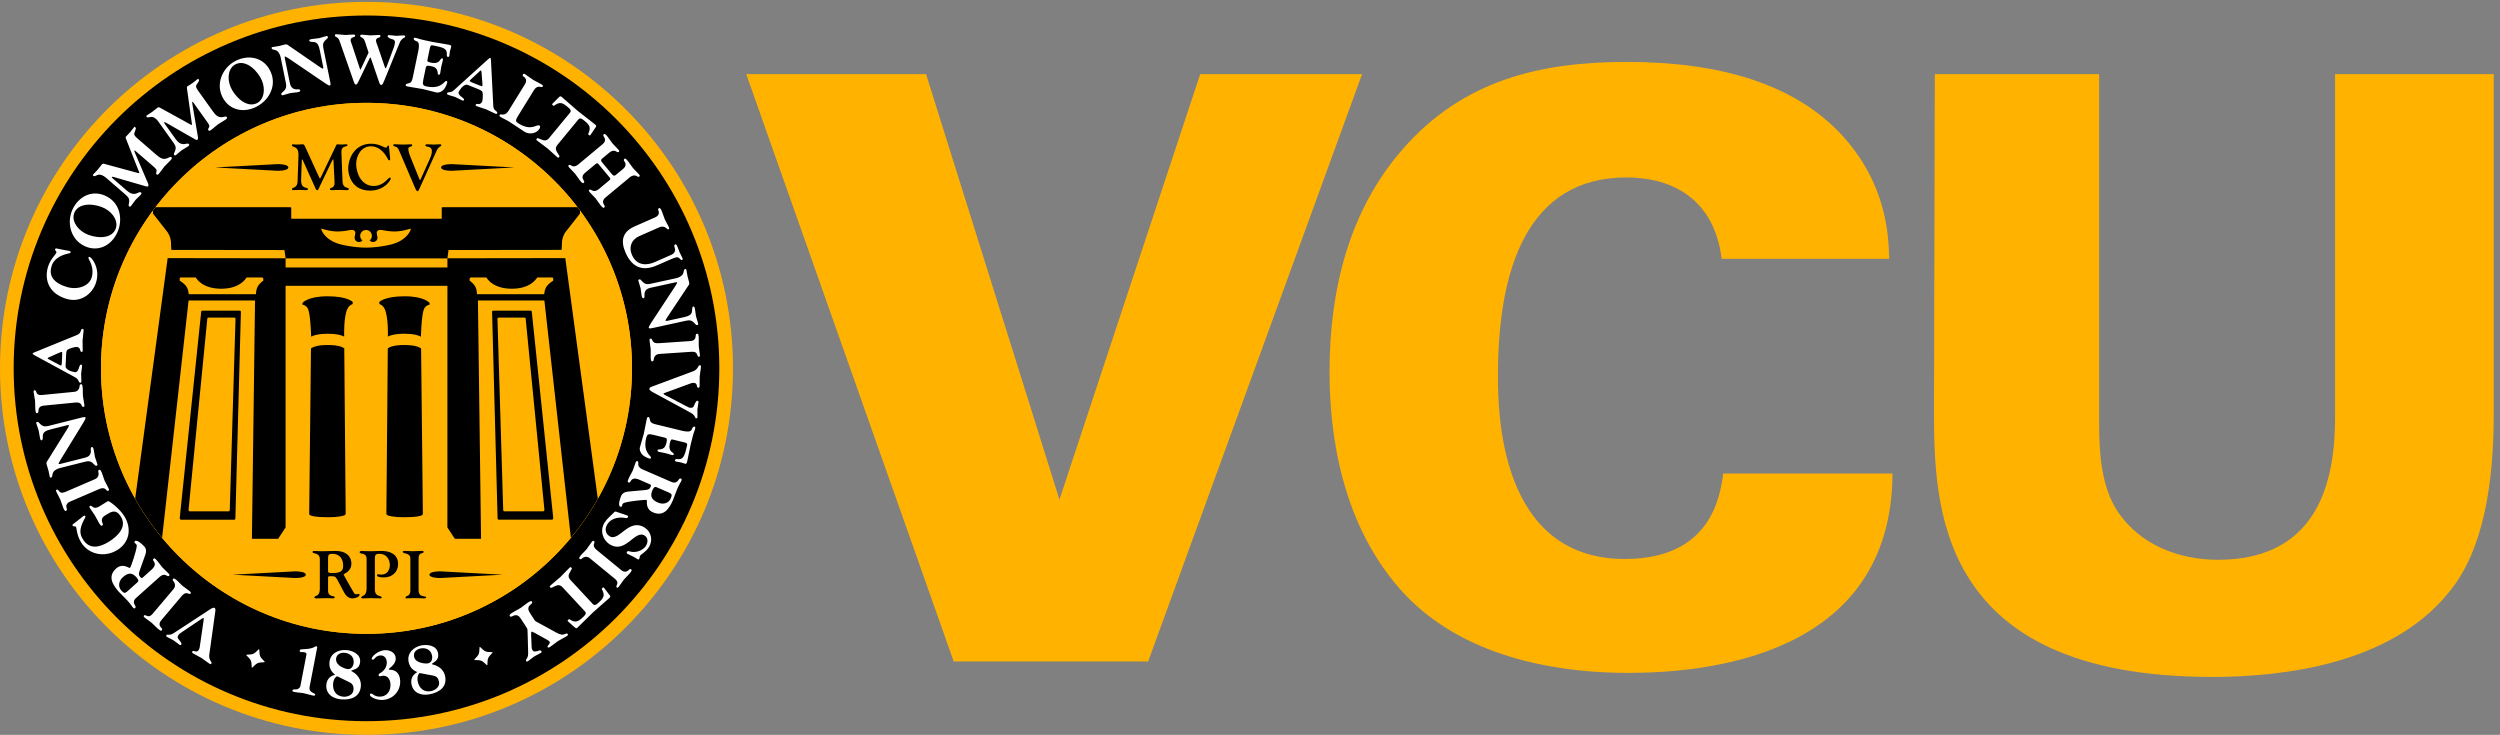 <svg xmlns="http://www.w3.org/2000/svg" height="101.067" width="343.84" xml:space="preserve"><rect width="100%" height="100%" fill="#808080" stroke="none"/><defs><clipPath id="a" clipPathUnits="userSpaceOnUse"><path d="M104.422 378.988c0-151.636 122.937-274.547 274.566-274.547 151.633 0 274.563 122.911 274.563 274.547 0 151.621-122.93 274.563-274.563 274.563-151.629 0-274.566-122.942-274.566-274.563"/></clipPath></defs><path style="fill:#ffb300;fill-opacity:1;fill-rule:nonzero;stroke:none" d="M771.711 683.238h185.918L1095.59 243.27l145.54 439.968h167.4L1187.3 75.871H986.238L771.711 683.238M1780.38 492.281c-7.58 61.399-50.48 84.129-98.43 84.129-101.78 0-132.92-93.39-132.92-204.43 0-37.011.83-190.121 131.23-190.121 89.17 0 98.44 64.77 101.79 88.332h174.98c-.84-190.113-194.32-206.113-273.39-206.113-58.89 0-163.19 10.094-230.5 80.774-66.45 70.66-78.25 167.398-78.25 230.5 0 83.277 19.36 166.558 76.56 231.339 62.24 70.661 142.17 89.18 230.5 89.18 98.43 0 173.3-23.562 221.25-74.031 48.79-52.16 49.64-106.852 50.47-129.559h-173.29m390.35 190.957V322.352c0-32.813 2.53-66.461 19.37-91.704 22.7-33.636 62.23-49.628 103.47-49.628 106.82 0 121.14 86.652 121.14 147.21v355.008h164.04V331.602c0-67.301-9.25-140.481-47.11-185.082-58.9-72.34-167.4-86.63-243.95-86.63-286.88 0-287.71 178.329-287.71 277.598l.83 345.75h169.92M757.969 378.98C757.969 169.68 588.289 0 378.988 0 169.68 0 0 169.68 0 378.98c0 209.301 169.68 378.989 378.988 378.989 209.301 0 378.981-169.688 378.981-378.989" transform="matrix(.133 0 0 -.133 0 101.067)"/><path style="fill:#000;fill-opacity:1;fill-rule:nonzero;stroke:none" d="M378.988 743.859c-201.519 0-364.86-163.359-364.86-364.871 0-201.508 163.341-364.867 364.86-364.867 201.532 0 364.871 163.359 364.871 364.867 0 201.512-163.339 364.871-364.871 364.871m0-639.41c-151.629 0-274.558 122.903-274.558 274.539 0 151.633 122.929 274.563 274.558 274.563 151.641 0 274.582-122.93 274.582-274.563 0-151.636-122.941-274.539-274.582-274.539" transform="matrix(.133 0 0 -.133 0 101.067)"/><path style="fill:#fff;fill-opacity:1;fill-rule:nonzero;stroke:none" d="M188.191 106.309c-1.8-1.207-3.082-2.137-3.671-3.071-.739-1.179-.918-2.019-.692-2.867.461-1.48 2.141-2.8 3.192-4.68.621-1.07.859-1.672.429-2.351-.621-.969-1.371-.512-2-.09-2.09 1.328-3.89 3.148-5.98 4.469-2.11 1.32-4.528 2.172-6.61 3.472-.558.36-1.429.887-.808 1.911.621.957 1.918.148 3.898.539 2.289.461 4.02 1.711 8.031 4.359l32.942 21.578c3.558 2.363 4.379 2.012 5.058 1.563.93-.582.93-1.52.571-4.153l-6.129-44.09c-.543-3.707.879-5.457 1.539-6.757.551-1.032 1.23-1.461.598-2.461-.618-.961-1.231-.578-2.11-.008-2.789 1.758-5.25 4.008-8.039 5.77-2.781 1.75-5.879 3.007-8.672 4.738-.418.28-1.539.98-.918 1.968.629 1.012 1.77.614 2.918.223 2.141-.723 3.102.39 4 1.828.703 1.13.84 2.852 1.051 4.27l3.57 24.64c.403 2.743.5 3.422.2 3.61-.379.25-1-.059-2.207-.848l-20.161-13.562m-8.679 44.519c2.918 3.492.726 7.141-.391 8.301-.691.652-.793 1.441-.043 2.312.762.887 2.383-.472 3.992-1.832 1.739-1.461 3.602-3.8 5.828-5.66 2.243-1.91 4.852-3.347 7.09-5.23 1.063-.918 1.903-1.598 1.141-2.508-.738-.891-1.93-.359-2.629-.07-2.75 1.168-4.949-.621-6.5-2.461l-21.211-25.16c-2.93-3.469-1.867-6.079.332-8.231.68-.668.801-1.43.051-2.328-.762-.902-2.371.48-4 1.828-2.242 1.891-4.102 4.211-6.344 6.102-2.226 1.871-4.848 3.347-7.078 5.23-.781.649-1.621 1.379-.871 2.258.762.891 2.5-.098 3.199-.399 2.75-1.171 4.652.872 6.211 2.7l21.223 25.148m-38.813-9.297c-3.219-2.871-2.551-5.59-.82-8.203.519-.797.59-1.539-.289-2.316-.531-.481-1.059-.563-2.238.758-1.161 1.3-2.051 3.179-5.512 7.039-2.629 2.941-6.692 6.601-8.828 8.98-6.543 7.332-11.961 16.121-2.961 24.172 3.711 3.309 7.269 3.168 10.597 2.109 1.571-.55 3.313-1.859 3.864-1.351.808.73 6.258 16.59 6.867 21.961.109 1.058.043 1.789-.399 2.281-.531.617-1.242 1.078-1.66 1.559-.59.671-.41 1.218.2 1.761 2.339 2.09 8.421-4.062 10.031-5.859 1.418-1.594 2.027-4.461.918-7.621l-5.957-16.813c-.864-2.437-1.453-4.539.347-6.566 1.289-1.422 1.903-1.551 2.602-.922l9.269 8.32c4.469 3.981 3.79 6.719 1.918 9.149-.578.761-.589 1.531.282 2.332.711.629 1.461.109 3.711-2.41 1.949-2.172 3.461-4.743 5.398-6.911 1.973-2.171 4.359-3.968 6.301-6.152.691-.769 1.43-1.609.551-2.398-.871-.77-1.981-.102-2.629.308-2.571 1.571-5.223.352-7.024-1.269zm1.531 16.297c.649.57 1.891 1.703-1.218 5.192-4.403 4.921-8.481 4.89-13.942 0-3.922-3.508-5.66-9.258-1.449-13.969 2.57-2.891 3.891-2.602 5.859-.852l10.75 9.629m-33.878 68.801c-3.891-2.379-3.454-5.457-2.102-8.238.371-.719.219-1.493-.77-2.09-.878-.531-1.601.379-3.21 3.019-1.532 2.489-2.68 5.219-4.22 7.719-1.53 2.512-3.429 4.781-4.948 7.27-.852 1.351-.75 2.019-.114 2.39.98.629 1.961-.258 2.52-.75 2.242-1.98 4.961-1.09 7.023.16l9.117 5.602c1 .578 12.063-7.633 16.993-15.711 7.828-12.801 5.289-27.148-7.391-34.91-13.359-8.168-29.781-4.488-37.39 7.93-4.59 7.5-4.61 14.949-5.13 15.832-.968 1.558-2.55-.161-3.71 1.687-.258.43 0 .871.28 1.121l8.2 6.371c.918.75 2.191 1.86 2.7 2.168.929.571 1.679.61 2.062-.027.457-.75-.621-2.344-.903-2.863-6.18-11.348-4.48-16.379-1.57-21.118 6.352-10.382 16.481-8.82 26.461-2.703 9.051 5.524 19.398 15.313 12.852 25.961-3.403 5.59-7.082 7.121-13.012 3.461l-3.738-2.281m-10.02 37.812c4.168 1.789 3.859 6.039 3.359 7.579-.312.902-.07 1.628 1.008 2.101 1.071.457 1.903-1.5 2.742-3.43.899-2.089 1.528-5.011 2.68-7.691 1.16-2.711 2.859-5.172 4.02-7.859.55-1.282.98-2.27-.09-2.75-1.082-.461-1.91.539-2.391 1.109-1.949 2.281-4.711 1.66-6.93.719L72.46 241.18c-4.16-1.809-4.39-4.602-3.37-7.508.3-.902.07-1.652-1.012-2.113-1.09-.457-1.918 1.48-2.758 3.441-1.16 2.68-1.78 5.602-2.93 8.289-1.171 2.699-2.85 5.16-4.011 7.859-.418.93-.848 1.922.223 2.403 1.09.469 2.207-1.211 2.699-1.789 1.93-2.274 4.539-1.301 6.77-.364l30.261 13.043m-35.754 19.911c-1.09-1.872-2.078-3.68-1.988-4.051.101-.352.36-.512 2.058-.082l25.32 6.383c3.493.859 5.813 2.718 6.012 6.41.122 1.929-.601 4.218.739 4.558 1.422.36 1.851-1.34 2.172-2.609.62-2.481.68-5.121 1.3-7.609.637-2.473 1.829-4.813 2.457-7.301.172-.711.364-1.492-.77-1.762-1.14-.289-1.698.461-2.538 1.383-2.918 3.187-5.262 3.808-9.16 2.816l-26.739-6.726c-2.722-.684-6.34-2.731-6.96-5.692-.54-2.609-.5-3.66-1.641-3.949-1.14-.293-1.238.141-1.36.629-.55 2.148-.8 4.34-1.34 6.469-.519 2.133-1.35 4.203-1.89 6.32-.39 1.563-.3 2.102.25 2.93l21.54 34.609c.741 1.242 1.41 2.481 1.3 2.902-.14.571-1.149.399-2.14.141l-16.098-4.07c-4.692-1.16-8.942-2.531-8.833-7.192.04-1.961.032-3.988-1.109-4.269-1.14-.281-1.488 1.051-1.8 2.34-.63 2.492-.68 5.129-1.31 7.601-.62 2.5-1.812 4.828-2.44 7.297-.18.692-.391 1.481.761 1.762 1.129.289 1.7-.469 2.54-1.391 2.917-3.199 5.237-3.738 9.14-2.758l34.207 8.618c3.113.8 4.031.711 4.254-.118.199-.793-1.121-3.089-2.442-5.312l-23.492-38.277m14.312 70.359c4.508.43 5.5 4.59 5.481 6.211 0 .949.438 1.566 1.617 1.687 1.172.121 1.371-1.988 1.582-4.109.22-2.25-.09-5.23.2-8.148.289-2.911 1.152-5.774 1.44-8.692.13-1.371.25-2.469-.92-2.582-1.161-.117-1.65 1.094-1.93 1.801-1.16 2.769-3.981 3-6.38 2.769L45.2 340.43c-4.52-.442-5.59-3.039-5.509-6.141.02-.949-.433-1.57-1.601-1.699-1.16-.102-1.371 2-1.57 4.121-.282 2.91.011 5.879-.27 8.809-.29 2.902-1.16 5.75-1.45 8.671-.1 1.02-.198 2.11.97 2.231 1.16.109 1.718-1.82 2.011-2.524 1.149-2.769 3.918-2.636 6.34-2.398l32.77 3.211M36.23 392.25c-1.859 1.039-2.511 1.43-2.48 2.09.02.301.7.699 1.59 1.101l40.57 16.539c2.828 1.2 6.371 2.071 7.309 4.829.66 1.941.941 3.031 2.101 2.98 1.18-.059 1.14-.777 1.09-1.988-.148-3.512-.89-6.981-1.031-10.192-.14-3.218.3-6.757.14-10.25-.05-1.019-.558-1.437-1.019-1.418-.86.039-1.488.868-1.52 1.969-.289 1.93-1.91 3.16-3.82 3.238-1.82.09-8.21-1.839-9.34-2.886-1-.922-1.351-2.282-1.5-5.864l-.492-11.187c-.168-3.723 7.133-6.09 10.281-6.242 1.082-.047 2.551 1.742 3.07 3.25.673 2.011 1.372 4.703 2.54 4.64 1.172-.039 1.14-.847 1.09-2.019-.118-2.488-.801-4.949-.918-7.442-.102-2.476.379-4.988.27-7.468-.052-1.032-.079-1.91-1.263-1.852-1.167.043-1.527 1.902-2.218 2.953-.82 1.289-1.59 1.899-2.73 2.539zm24.711-9.488c1-.571 1.79-.891 2.02-.903.648-.031.91 1.219 1 3.032l.34 7.89c.097 2.348-.012 3.231-.301 3.258-.441.012-1.77-.449-2.96-.988L50.8 390.52c-.98-.469-1.5-.731-1.519-1.25-.023-.442 1.489-1.09 1.848-1.25l9.812-5.258m7.028 118.308c1.383-.261 2.941-.371 3.793-.64.758-.239 1.558-.871 1.34-1.571-.262-.839-2.192-1.07-2.75-1.211-9.133-1.957-15.051-6.628-16.954-12.707-2.789-8.863.192-16.941 15.43-21.711 10.762-3.378 23.043.29 25.98 9.719 1.84 5.871.563 12.25-1.988 17.11-.57 1.121-1.629 2.589-1.289 3.722.18.559.59.649 1.219.449 2.102-.652 11.18-11.789 6.578-26.449-3.68-11.73-16.02-21.519-30.91-16.851-19.477 6.121-22.437 21.39-18.68 33.398C52.16 492 57.7 496.711 58.29 498.59c.54 1.75-1.808 1.801-1.2 3.762.192.628.68.718 1.052.679l9.828-1.961m7.909 44.02c7.172 13.16 21.34 18.859 34.961 11.441 14.461-7.871 16.64-25.89 9.379-39.23-7.18-13.18-21.219-18.192-34.258-11.09-13.832 7.508-17.36 25.508-10.082 38.879m43.09-23.211c4.133 7.59-1.071 17.332-10.25 22.32-8.75 4.77-25.68 7.153-31.27-3.129-4.148-7.582 1.063-17.332 10.25-22.32 8.73-4.762 25.672-7.16 31.27 3.129m-9.641 54.473c-2.098 1.808-5.719 3.769-8.488 2.597-2.469-1.07-3.309-1.687-4.192-.937-.718.629-.699.988-.257 1.488 1.43 1.672 3.097 3.148 4.531 4.801 1.437 1.64 2.648 3.508 4.09 5.179.949 1.098 1.449 1.34 2.566 1.051l31.793-8.64c3.219-.84 4.488-1.27 4.641-1.11.277.34-.391 1.68-.973 3.239l-12.687 32.171c-.641 1.61-.571 1.93-.18 2.348 1.449 1.672 3.09 3.133 4.527 4.801 1.442 1.648 2.641 3.5 4.09 5.18.289.332.711.261 1.27-.309.89-.781.339-1.961-.528-4.199-1.062-2.551-1.269-3.922 2-6.75l19.629-16.992c4.59-3.95 7.82-6.282 13.211-3.391 1.438.769 2.149 1.043 3.039.281.891-.769-.082-1.898-1.039-3.019-2.121-2.012-4.043-4.231-6.172-6.243-1.699-2.41-3.597-4.617-5.301-7-.957-1.109-1.91-2.226-2.796-1.457-.891.758-.731 1.508-.274 2.95.594 1.898-.308 2.871-3.34 5.507l-17.707 15.313c-.551.469-1.59 1.277-1.793 1.059-.328-.391.16-1.391.973-3.348l13.098-30.594c.441-1.047.73-2.269.16-2.937-.571-.661-1.418-.411-2.219-.211l-32.781 9.5c-1.047.34-2.168.621-2.489.242-.3-.344-.16-.641.879-1.551l14.602-12.633c3.48-3.019 7.078-4.668 11.82-2.109 1.09.609 2.008.883 2.891.109.898-.769.078-1.699-.402-2.258-1.668-1.941-3.801-3.48-5.461-5.421-1.68-1.93-2.918-4.239-4.598-6.188-.473-.551-.992-1.16-1.883-.402-.887.769-.59 1.679-.308 2.89.941 4.219-.04 6.321-3.098 8.942l-20.844 18.051m54.242 58.089c-1.621 2.278-4.672 5.028-7.64 4.528-2.641-.449-3.61-.867-4.282.09-.558.781-.437 1.113.09 1.472 1.782 1.278 3.75 2.321 5.532 3.59 1.789 1.277 3.39 2.801 5.199 4.098 1.179.851 1.722.961 2.742.429l28.867-15.878c2.942-1.59 4.07-2.301 4.25-2.18.363.269.031 1.738-.18 3.379l-4.777 34.261c-.23 1.719-.07 2.008.399 2.321 1.789 1.277 3.742 2.308 5.531 3.59 1.777 1.281 3.398 2.789 5.179 4.089.36.27.758.09 1.168-.601.672-.957-.117-1.981-1.5-3.949-1.628-2.239-2.148-3.52.352-7.039l15.102-21.141c3.519-4.93 6.117-7.922 12.039-6.398 1.589.41 2.339.5 3.007-.454.692-.957-.507-1.796-1.699-2.648-2.558-1.469-4.929-3.172-7.48-4.629-2.219-1.941-4.598-3.641-6.797-5.582-1.192-.848-2.391-1.699-3.07-.738-.68.937-.364 1.621.429 2.918 1.02 1.711.379 2.859-1.961 6.133l-13.609 19.058c-.422.602-1.25 1.61-1.481 1.449-.421-.289-.191-1.379.149-3.488l5.543-32.812c.18-1.129.18-2.387-.531-2.899-.711-.5-1.469-.07-2.2.32l-29.632 16.942c-.957.578-1.969 1.109-2.379.816-.379-.258-.321-.566.5-1.707l11.211-15.703c2.679-3.75 5.789-6.219 11-4.828 1.211.309 2.16.371 2.839-.578.68-.953-.32-1.684-.921-2.102-2.09-1.492-4.508-2.5-6.59-3.98-2.09-1.5-3.828-3.461-5.918-4.949-.59-.422-1.25-.891-1.93.058-.68.949-.172 1.762.379 2.871 1.898 3.879 1.441 6.149-.891 9.442l-16.039 22.429m82.071 63.469c13.828 5.86 28.48 1.488 34.507-12.808 6.43-15.184-3.089-30.653-17.109-36.59-13.828-5.864-27.961-1.012-33.75 12.687-6.129 14.5 2.313 30.789 16.352 36.711m19.289-45.019c7.961 3.347 9.961 14.23 5.879 23.879-3.879 9.171-15.668 21.589-26.438 17.031-7.973-3.36-9.973-14.231-5.902-23.871 3.89-9.18 15.66-21.61 26.461-17.039m33.8 46.449c-1.82 1.191-3.601 2.262-3.96 2.18-.348-.09-.532-.329-.192-2.051l5.223-25.617c.719-3.5 2.469-5.911 6.14-6.293 1.911-.207 4.25.421 4.52-.938.301-1.449-1.422-1.801-2.723-2.07-2.5-.492-5.129-.43-7.636-.949-2.512-.512-4.903-1.582-7.422-2.114-.711-.136-1.489-.289-1.731.852-.238 1.148.551 1.68 1.512 2.48 3.32 2.758 4.039 5.071 3.238 9.02l-5.508 27.051c-.55 2.711-2.441 6.441-5.351 7.187-2.59.672-3.641.684-3.871 1.832-.239 1.149.203 1.231.703 1.309 2.137.441 4.348.59 6.508 1.031 2.14.43 4.242 1.16 6.379 1.629 1.589.312 2.14.191 2.929-.379l33.614-23.121c1.207-.801 2.41-1.52 2.828-1.438.57.11.429 1.129.242 2.149l-3.32 16.281c-.961 4.731-2.133 9.051-6.782 9.141-1.949.058-4 .168-4.242 1.308-.226 1.149 1.141 1.43 2.434 1.68 2.5.5 5.129.43 7.648.941 2.512.508 4.899 1.598 7.41 2.129.719.16 1.5.309 1.739-.851.242-1.129-.547-1.668-1.508-2.457-3.332-2.774-3.981-5.071-3.18-9.012l7.039-34.57c.641-3.16.531-4.09-.332-4.25-.777-.168-3.008 1.242-5.18 2.679L298.73 699.34m52.372 18.351c-.832 2.489-2.133 3.168-3.153 3.86-.801.508-1.668.597-1.648 1.769.019 1.168.969 1.168 1.918 1.168 2.851-.058 5.703-.687 8.551-.726 2.859-.063 5.73.488 8.582.418 1.226-.02 1.898-.032 1.886-1.192-.027-1.187-1.207-1.379-2.308-1.738-2.051-.621-2.371-1.922-2.391-3.32 0-.66.691-2.051 1.531-4.629l7.95-24.071c.21-.671.421-1.332.628-1.332.153 0 .602.793.911 1.512l7.582 16.059-3.832 11.781c-.77 2.5-2.137 3.18-3.161 3.859-.796.52-1.668.602-1.66 1.789.032 1.161.981 1.153 1.934 1.153 2.859-.051 5.699-.68 8.547-.742 2.859-.039 5.722.5 8.582.453 1.25-.032 1.898-.043 1.879-1.211-.02-1.172-1.192-1.371-2.289-1.723-2.063-.629-2.313-2.019-2.332-2.969-.02-1.168 1.043-3.679 1.531-5l7.551-22.16c.339-.961.488-1.39.769-1.398.531 0 .988 1.219 1.52 2.609l7.039 18.91c.769 2.051 1.172 3.95 1.203 5.559.039 3.223-3.992 2.922-5.582 3.961-1.309.828-2.02 1.41-2.012 2.09.024 1.172.891 1.148 1.621 1.16 2.5-.039 4.981-.668 7.461-.711 2.481-.039 4.988.5 7.481.441.648-.011 1.679-.019 1.66-1.199-.02-1.16-1.551-1.141-3.039-2.5-2.09-1.859-2.391-3.039-4.391-7.98l-14.34-35.27c-1.59-3.851-2.191-4.301-2.922-4.269-.879.007-1.531.378-2.429 3.109l-7.961 23.328c-.418 1.262-.778 1.992-1 2-.297 0-.61-.719-1.36-2.258l-10.539-21.84c-1.648-3.5-2.191-3.921-3.058-3.91-.953 0-1.321.449-2.364 3.481l-14.546 41.679m81.457-10.492c.73 3.52 1.48 8.973-1.45 9.949-2.16.743-3.539 1.704-3.3 2.832.242 1.168 1.453.918 2.89.598 5.371-1.859 10.93-2.777 16.442-3.996 5.5-1.141 11.148-1.711 16.668-2.863 1.64-.34 3.07-.629 2.781-2.078-.328-1.563-.93-3.082-1.27-4.653-.332-1.59-.371-3.226-.691-4.789-.168-.789-.5-1.308-1.578-1.09-1.153.243-1.09 1.563-1.031 2.223.441 4.629-1.258 6.918-9.649 8.648l-4.641.981c-2.011.391-2.652-.141-3.242-2.93l-2.578-12.543c-.238-1.136.891-1.75 3.762-2.359 4.156-.84 7.547-.277 9.348 2.562 1.199 1.848 1.531 1.989 2.261 1.86 1.071-.242.86-1.262.649-2.25-.442-2.153-1.18-4.231-1.621-6.383-.438-2.148-.598-4.359-1.047-6.508-.211-.992-.422-2-1.793-1.73-1.078.23-.629 2.379-1.188 3.992-1.179 3.308-3.172 4.18-7.332 5.027-3.429.719-4.269-.07-4.64-1.871l-2.547-12.25c-1.082-5.308-.332-6.289 3.468-7.066 7.532-1.563 12.161-.133 15.09 1.726 2.918 1.864 4.129 4.141 5.289 3.903.86-.172 1.02-.871.871-1.602-.3-1.418-1.449-4.109-2.261-5.437-1.528-2.672-5.469-5.5-8.84-4.813-4.801.992-9.469 2.563-14.277 3.563-4.801 1.007-9.723 1.418-14.524 2.429-2.219.457-3.297.668-3.058 1.809.25 1.148 1.769 1.359 3.21 1.73 2.59.66 3.372 2.289 4.211 6.379l5.618 27m71.82-8.871c1.59 1.422 2.172 1.902 2.781 1.664.27-.121.442-.883.52-1.871l2.23-43.742c.192-3.07-.16-6.731 2.11-8.488 1.609-1.282 2.558-1.903 2.121-2.981-.43-1.09-1.11-.82-2.2-.39-3.261 1.308-6.3 3.152-9.281 4.351-3.012 1.188-6.469 1.949-9.738 3.258-.953.383-1.184 1.012-1.012 1.422.32.82 1.32 1.129 2.371.789 1.91-.352 3.598.781 4.309 2.531.691 1.699.98 8.359.371 9.777-.539 1.231-1.711 2.024-5.039 3.364l-10.402 4.156c-3.461 1.371-8.098-4.707-9.282-7.648-.398-1.02.774-2.989 2.051-3.961 1.691-1.309 3.973-2.86 3.539-3.95-.43-1.078-1.168-.789-2.258-.347-2.308.929-4.41 2.386-6.711 3.328-2.32.922-4.847 1.281-7.16 2.211-.949.379-1.758.699-1.32 1.789.43 1.078 2.301.82 3.512 1.121 1.48.348 2.32.879 3.3 1.75zm-17.117-20.176c-.852-.754-1.434-1.39-1.512-1.593-.238-.618.82-1.278 2.531-1.969l7.34-2.93c2.168-.859 3.027-1.058 3.141-.781.168.402.179 1.812.066 3.121l-.887 11.16c-.14 1.07-.211 1.649-.679 1.852-.422.148-1.524-1.051-1.793-1.344l-8.207-7.516m55.547-5.422c2.382 3.86 1.07 6.489-1.539 8.102-.809.477-1 1.297-.469 2.156.398.633 1.14.864 1.82.43 3-1.848 5.731-4.227 8.731-6.078 3.046-1.879 6.339-3.231 8.718-4.692.86-.539 1.801-1.117 1.192-2.109-.621-1-1.871-.66-2.614-.449-2.898.75-5.097-1.149-6.378-3.211l-16.649-26.969c-2.941-4.73-2.543-5.75.641-7.719 6.547-4.031 11.379-4.269 14.769-3.531 3.399.75 5.348 2.379 6.899 1.418.879-.527.742-2.008-.11-3.379-3.148-5.097-10.519-6.051-15.39-3.051-4.168 2.582-12.399 8.352-16.559 10.93-2.312 1.442-4.922 2.352-7.23 3.774-1.422.886-2.621 1.609-2 2.609.609 1.008 1.699.508 3.597.527 2.961.063 4.633 2.231 5.903 4.274l16.668 26.968m46.562-29.48c1.649 2.039.668 3.609-2.051 5.84-5.429 4.488-8.218 6.039-14.242 1.59-.34-.289-.828-.168-1.437.332-.789.66-.743 1.187-.469 1.527.418.5 1.18 1.199 1.769 1.781l5.297 5.301c.953.918 1.473.969 2.793-.07 5.75-4.762 11.078-9.91 16.86-14.653 5.75-4.757 11.937-9.097 17.597-13.769 1.41-1.18 1.453-1.481.032-3.539l-4.192-6.231c-.269-.449-.59-.949-.906-1.339-.281-.34-1.024-.098-1.473.269-.687.563-.828.973-.609 1.352 3.191 6.757 1.148 9.211-4.301 13.668-3.09 2.57-4.559 2.742-6.098.882l-21.601-26.23c-3.668-4.473.211-7.57 1.379-9.961.383-.801 1.48-1.41.453-2.648-.742-.911-1.422-.364-2.094.199-3.34 2.75-6.398 6.027-9.859 8.879-3.449 2.84-7.27 5.218-10.598 7.98-.68.559-1.371 1.11-.621 2.02 1.02 1.242 1.859.281 2.699.058 2.563-.699 6.36-3.918 10.039.543l21.633 26.219m43.238-63.191c1.641-1.957 2.7-2.309 4-1.239l7.77 6.45c3.48 2.91 2.891 5.679 1.109 8.16-.558.789-.527 1.57.364 2.308.91.762 2.25-.879 3.609-2.539 1.879-2.23 3.301-4.859 5.18-7.121 1.859-2.25 4.187-4.129 6.07-6.359.648-.77 1.359-1.617.437-2.367-.898-.75-1.968-.032-2.617.398-1.953 1.32-4.859.801-7.043-1.02l-25.328-21.058c-3.48-2.91-2.91-5.66-1.109-8.172.539-.77.519-1.57-.371-2.309-.891-.75-2.25.887-3.61 2.481-1.879 2.269-3.289 4.887-5.172 7.137-1.867 2.269-4.199 4.132-6.07 6.402-.648.789-1.359 1.617-.457 2.379.91.75 1.988.019 2.617-.399 2.5-1.632 5.203-.519 7.063 1.02l10.801 9c1.796 1.488 1.589 1.98.238 3.609l-11.481 13.782c-.8.957-1.949.296-2.738-.372l-10.91-9.082c-3.492-2.91-2.922-5.66-1.109-8.16.546-.789.539-1.547-.383-2.308-.891-.75-2.25.89-3.61 2.511-1.871 2.25-3.289 4.86-5.168 7.129-1.863 2.239-4.191 4.129-6.05 6.379-.68.789-1.379 1.641-.493 2.391.922.75 2 .019 2.633-.391 2.5-1.648 5.199-.539 7.071 1l25.296 21.071c3.5 2.902 2.922 5.66 1.122 8.16-.551.781-.54 1.558.371 2.308.89.742 2.25-.867 3.621-2.527 1.867-2.242 3.289-4.871 5.168-7.121 1.871-2.25 4.191-4.129 6.058-6.371.653-.77 1.352-1.641.473-2.391-.91-.738-1.992-.027-2.621.41-2.512 1.621-5.199.524-7.07-1.027l-7.758-6.461c-1.121-.93-1.223-2.059-.012-3.531l10.109-12.16m44.813-44.981c4.156 1.82 4.558 4.731 3.328 7.543-.391.867-.078 1.641.781 2.02.938.418 1.528-.051 2.981-3.321 1.187-2.679 1.828-5.601 3-8.281 1.179-2.68 2.886-5.117 4.09-7.801.699-1.609.437-2.136-.223-2.429-.82-.348-1.488.48-2.508 1.312-2.043 1.75-4.562 1.828-6.961.77l-20.84-9.172c-7.84-3.43-11.172-11.129-7.55-19.379 5.269-12 16.16-10.731 23.601-7.461l17.078 7.519c3.41 1.5 4.801 4.192 3.371 7.961-.429 1.161-.398 2.379.66 2.832.809.379 1.442-.32 2.168-1.972.891-2.008 1.5-4.149 2.383-6.16.879-2.008 2.039-3.899 2.918-5.918.59-1.352.41-1.661-.39-2.012-1.071-.469-1.668.699-2.649 1.633-1.648 1.597-3.09 1.609-8.91-.973l-14.281-6.258c-14.879-6.543-25.828-2.179-32.489 12.957-5.402 12.274-3.39 21.723 9.34 27.313l21.102 9.277m20.738-71.328c1.168 1.828 2.192 3.621 2.11 3.988-.059.34-.329.532-2.059.141l-25.5-5.57c-3.512-.778-5.883-2.579-6.211-6.231-.18-1.898.48-4.238-.879-4.547-1.422-.301-1.812 1.41-2.07 2.707-.563 2.5-.531 5.121-1.082 7.633-.539 2.488-1.66 4.867-2.219 7.367-.148.731-.32 1.512.82 1.762 1.141.25 1.7-.531 2.508-1.488 2.801-3.274 5.133-3.961 9.063-3.102l26.937 5.891c2.723.597 6.41 2.527 7.121 5.461.629 2.609.629 3.636 1.781 3.898 1.141.238 1.231-.18 1.329-.672.472-2.16.652-4.359 1.132-6.5.469-2.136 1.207-4.218 1.688-6.386.332-1.563.242-2.102-.34-2.891l-22.609-33.949c-.782-1.223-1.489-2.41-1.391-2.84.121-.57 1.133-.434 2.133-.211l16.226 3.559c4.723 1.031 9.024 2.25 9.051 6.921.02 1.95.102 3.981 1.242 4.231 1.137.258 1.438-1.113 1.719-2.383.551-2.5.531-5.129 1.07-7.617.551-2.5 1.668-4.891 2.211-7.41.161-.711.321-1.492-.82-1.75-1.141-.242-1.672.539-2.492 1.476-2.801 3.293-5.117 3.91-9.051 3.043l-34.437-7.543c-3.161-.668-4.071-.566-4.262.282-.168.781 1.211 3.031 2.609 5.21l24.672 37.52m-16.469-69.859c-4.519-.313-5.652-4.411-5.679-6.02-.024-.961-.492-1.582-1.66-1.66-1.172-.07-1.313 2.039-1.454 4.148-.148 2.282.231 5.231.032 8.129-.18 2.953-.961 5.832-1.16 8.742-.11 1.391-.168 2.489 1 2.559 1.171.082 1.621-1.129 1.878-1.848 1.082-2.793 3.891-3.113 6.301-2.961l32.852 2.219c4.519.301 5.668 2.86 5.679 5.942.02.961.5 1.578 1.649 1.66 1.18.09 1.32-2.039 1.473-4.16.187-2.922-.211-5.879 0-8.813.187-2.898.968-5.777 1.168-8.699.07-1.027.14-2.129-1.032-2.199-1.16-.078-1.668 1.871-1.937 2.57-1.071 2.801-3.852 2.762-6.262 2.59l-32.848-2.199m27.809-53.922c1.91-1.02 3.328-1.699 4.422-1.778 1.387-.089 2.219.137 2.84.75 1.097 1.098 1.476 3.2 2.629 5.028.66 1.062 1.05 1.551 1.847 1.48 1.184-.07 1.114-.949 1.063-1.668-.16-2.5-.922-4.929-1.102-7.422-.168-2.488.242-5.019.082-7.48-.051-.66-.133-1.688-1.293-1.598-1.168.071-1.058 1.617-2.34 3.168-1.5 1.789-3.418 2.731-7.66 5.012l-34.648 18.75c-3.75 2.027-3.828 2.918-3.77 3.711.071 1.098.91 1.578 3.391 2.476l41.73 15.543c3.528 1.278 4.411 3.348 5.231 4.539.656.981.719 1.782 1.887 1.711 1.16-.101 1.113-.812 1.031-1.839-.199-3.293-1.02-6.543-1.262-9.821-.226-3.281.133-6.601-.09-9.89-.039-.512-.136-1.84-1.297-1.75-1.179.078-1.371 1.281-1.601 2.468-.36 2.211-1.809 2.532-3.481 2.653-1.308.09-2.91-.614-4.257-1.102l-23.411-8.57c-2.55-.93-3.242-1.16-3.269-1.539-.012-.422.527-.832 1.816-1.52l21.512-11.312m-4.262-25.489c3.5-.839 8.91-1.781 10 1.11.821 2.14 1.832 3.461 2.953 3.199 1.149-.277.84-1.488.5-2.898-2.043-5.301-3.152-10.832-4.57-16.289-1.32-5.461-2.07-11.09-3.41-16.582-.402-1.641-.731-3.059-2.152-2.7-1.571.391-3.079 1.039-4.629 1.43-1.571.379-3.2.469-4.758.828-.801.203-1.313.551-1.051 1.613.277 1.149 1.609 1.047 2.27.969 4.589-.601 6.949 1 8.968 9.34l1.129 4.621c.481 2-.039 2.649-2.808 3.309l-12.461 3.031c-1.129.277-1.778-.852-2.481-3.691-.988-4.122-.539-7.54 2.242-9.411 1.801-1.281 1.942-1.629 1.77-2.347-.27-1.063-1.25-.821-2.25-.563-2.141.5-4.211 1.313-6.34 1.821-2.129.531-4.332.769-6.461 1.3-1.008.231-1.988.469-1.668 1.828.25 1.071 2.391.543 4.02 1.063 3.347 1.051 4.269 3.008 5.277 7.141.832 3.41.07 4.277-1.707 4.707l-12.172 2.961c-5.258 1.261-6.269.519-7.179-3.239-1.821-7.461-.54-12.14 1.218-15.133 1.762-2.988 4.012-4.289 3.723-5.418-.211-.839-.91-.992-1.621-.8-1.43.32-4.059 1.57-5.371 2.422-2.61 1.609-5.321 5.66-4.508 9.027 1.16 4.75 2.891 9.383 4.039 14.141 1.16 4.75 1.75 9.671 2.898 14.421.532 2.219.801 3.289 1.942 3.008 1.121-.269 1.301-1.828 1.609-3.258.571-2.632 2.172-3.472 6.231-4.453l26.808-6.508m-10.918-52.949c3.95-1.75 6.16.028 7.782 2.68.507.801 1.16 1.16 2.218.699.668-.301.95-.73.25-2.359-.691-1.602-2.011-3.199-4.082-7.949-1.578-3.614-3.218-8.813-4.5-11.782-3.91-8.968-9.636-17.582-20.707-12.761-4.57 1.992-5.929 5.293-6.32 8.742-.16 1.66.269 3.758-.402 4.07-1 .438-17.7-1.211-22.809-2.902-1.031-.367-1.672-.739-1.93-1.321-.332-.75-.449-1.546-.718-2.179-.34-.797-.93-.86-1.661-.539-2.882 1.25.149 9.359 1.118 11.582.851 1.929 3.211 3.699 6.531 3.988l17.769 1.602c2.59.25 4.731.589 5.813 3.046.758 1.782.629 2.383-.242 2.75l-11.41 4.981c-5.5 2.391-7.7.641-9.122-2.078-.468-.852-1.16-1.18-2.226-.711-.863.379-.731 1.269.617 4.359 1.16 2.68 2.883 5.11 4.051 7.801 1.16 2.672 1.789 5.609 2.969 8.301.402.929.839 1.929 1.91 1.461 1.082-.461.922-1.742.832-2.5-.34-2.961 1.871-4.891 4.058-5.871zm-15.441-5.441c-.809.359-2.34 1.039-4.231-3.25-2.628-6.051-.886-9.762 5.832-12.68 4.821-2.109 10.77-1.25 13.282 4.5 1.558 3.59.75 4.641-1.672 5.711l-13.211 5.719m-32.059-28.61c.629-.23 1.68-.48 2.239-.832.429-.269.769-.859.089-1.878-.789-1.239-2.648-.489-3.847-.321-6.321.852-13.492-.801-17.211-6.597-2.781-4.301-2.391-9.524 2.121-12.403 10.039-6.461 19.859 19.52 36.668 8.723 6.351-4.102 8.75-12.942 4.07-20.231-3.347-5.23-7.777-6.812-9.09-8.863-.429-.656-.449-2.578-.808-3.129-.5-.828-.992-.769-1.801-.238-3.43 2.398-9.66 5.008-10.352 5.461-.789.5-1.109 1.219-.558 2.078.719 1.109 1.851.719 3.719.219 5.402-1.469 12.832 1.152 15.839 5.812 2.43 3.77 2.383 8.438-1.148 10.68-10.461 6.73-19.609-19.68-36.609-8.75-5.981 3.848-10.621 13.418-4.719 22.609 2.547 3.95 6.058 6.559 9.199 9.86.527.519 1.231 1.48 2.238 1.16l9.961-3.36m-36.949-44.8c-3.5 2.89-7.133.66-8.269-.5-.653-.711-1.422-.852-2.321-.078-.91.738.438 2.386 1.778 4.007 1.429 1.762 3.761 3.653 5.601 5.922 1.84 2.25 3.262 4.891 5.102 7.168.91 1.082 1.597 1.93 2.488 1.192.922-.75.422-1.942.109-2.629-1.129-2.801.7-4.953 2.571-6.492l25.461-20.872c3.519-2.859 6.109-1.769 8.23.461.66.7 1.438.821 2.34.063.91-.711-.43-2.371-1.789-3.992-1.852-2.309-4.16-4.18-6.024-6.45-1.847-2.281-3.25-4.902-5.117-7.152-.64-.789-1.332-1.637-2.242-.898-.898.742.063 2.5.359 3.211 1.122 2.738-.918 4.629-2.796 6.168l-25.481 20.871m3.059-47.289c1.789-1.93 3.461-1.172 6.031 1.238 5.148 4.769 7.059 7.332 3.469 13.91-.239.352-.078.82.519 1.352.75.718 1.25.597 1.563.257.437-.457 1.019-1.339 1.527-1.949l4.551-5.969c.781-1.089.769-1.582-.461-2.761-5.469-5.039-11.289-9.68-16.75-14.75-5.469-5.078-10.598-10.66-15.949-15.629-1.34-1.238-1.649-1.231-3.52.43l-5.601 4.98c-.399.32-.86.699-1.207 1.07-.293.328.039 1.059.457 1.45.64.621 1.082.699 1.429.421 6.25-4.082 8.973-2.371 14.114 2.43 2.949 2.731 3.308 4.18 1.679 5.93l-23.121 24.898c-3.941 4.211-7.531.789-10.051-.051-.839-.289-1.609-1.289-2.711-.097-.777.859-.136 1.429.493 2.019 3.187 2.95 6.839 5.571 10.097 8.59 3.282 3.059 6.153 6.52 9.313 9.469.66.59 1.289 1.18 2.09.332 1.089-1.18.039-1.871-.313-2.672-1.027-2.449-4.719-5.801-.777-10.039l23.129-24.859m-63.16-44.493c.07-1.726.531-2.82 1.039-3.609 1.113-1.738 3.711-1.18 6.863-.098.859.29 1.527.297 2.168-.691.64-.98-.031-1.43-.77-1.89-2.14-1.391-4.621-2.301-6.769-3.669-2.153-1.41-3.992-3.28-6.129-4.691-.672-.422-1.41-.91-2.051.07-.633.98-.133 1.41.649 2.52 1.378 2.012 1.531 3.68 1.351 9.07l-.531 18.219c-.039 1.801.019 3.152-.692 4.262l-6.238 9.648c-1.988 3.07-4.351 4.672-7.82 3.051-1.539-.731-2.86-1.52-3.649-.281-.832 1.281.879 2.39 2.61 3.511 2.75 1.782 5.84 3.09 8.789 4.989 2.07 1.351 4.531 3.652 7.289 5.441 1.723 1.121 3.449 2.23 4.281.941.789-1.222-.449-2.14-1.75-3.242-2.91-2.508-2.41-5.32-.422-8.359l4.961-7.692c.422-.628.922-1 1.539-1.289l20.551-11.238c4.539-2.48 6.789-2.68 8.609-1.859 1.563.679 2.883 1.187 3.532.187.64-.98-.41-1.668-1.508-2.371-2.774-1.797-5.852-3.09-8.613-4.86-2.77-1.796-5.207-4.09-7.981-5.866-1.109-.73-2.148-1.391-2.777-.422-.629.992 1.07 2.101 1.679 3.191.508.95.801 1.73.481 2.219-.68 1.039-1.883 1.82-3.352 2.61l-12.32 6.769c-2.027 1.121-2.879 1.359-3.25 1.121-.238-.149-.348-1.879-.277-3.32l.508-12.372M273.531 75.129c-1.812-.04-3.261-.149-4.371-.32-1.121-.137-2.019-.38-2.73-.7-.7-.308-1.481-.82-2.352-1.53-.859-.727-1.93-1.77-3.187-3.099l-.539.18c-.051 1.88-.161 3.352-.332 4.461-.161 1.117-.391 2.02-.68 2.7-.328.698-.852 1.488-1.578 2.359-.711.851-1.742 1.922-3.051 3.148l.187.531c1.821.032 3.282.13 4.403.301 1.121.149 2.027.39 2.719.7.691.32 1.468.85 2.339 1.55.86.73 1.942 1.77 3.211 3.121l.532-.222c.039-1.86.148-3.34.308-4.45.168-1.097.391-2 .719-2.71.293-.688.812-1.47 1.543-2.34.719-.848 1.738-1.91 3.058-3.137l-.199-.543m43.34 7.723c.258 1.347-.543 2.257-1.973 2.527-2.078.41-2.757.012-3.546.172-.872.16-1.633.46-1.403 1.687.25 1.301 2.121 1.242 3.012 1.293 4.09.25 8.469.23 12.148 2.29.5.257 1.282.859 1.852.75.949-.18 1.18-.532.961-1.68l-7.703-39.993c-.68-3.507.633-4.867 2.902-6.207 1.149-.66 3.051-1.191 2.84-2.32-.172-.871-.941-1-2.742-.68-3.09.598-6.071 1.75-9.149 2.368-3.109.582-6.308.59-9.398 1.222-2.012.38-2.453.82-2.301 1.61.219 1.14 1.719 1.16 3.578 1.09 2.063-.11 4.313 1.488 4.731 3.718l6.191 32.153m55.551-7.204c-.371-5.277-3.16-7.289-7.524-8.648-.679-.262-1.707-.41-1.738-.77-.012-.21.828-.628 1.34-.89 5.41-3.168 9.148-8.352 8.68-14.86-.821-11.48-10.43-14.53-20.211-13.808-8.457.598-16.207 5.277-15.508 14.969.359 5.058 3.18 8.52 7.539 10.039.609.25 1.422.32 1.43.468.011.23-.61.641-1.168 1.114-3.321 2.949-4.942 6.726-4.59 11.578.637 9.11 9.019 13.441 17.269 12.84 6.438-.442 15.039-4.168 14.481-12.032M350.219 59.84c-.571.25-1.199.582-1.707.629-1.012.07-3.723-2.89-4.071-7.649-.519-7.351 3.188-12.832 10.778-13.398 3.722-.262 9.929 1.5 10.351 7.137.289 4.07-.961 6.203-4.211 7.84zm-2.699 18.62c-.508-7.312 10.199-10.358 12.031-10.5 3.937-.28 5.949 3.259 6.199 6.75.43 6-3.852 9.759-9.621 10.15-3.707.28-8.25-1.38-8.609-6.4m45.628 3.63c-4.82-.309-5.82-4.262-7.5-4.371-.5-.028-1.25.21-1.277.8-.172 2.47 6.469 8.57 13.559 9.02 5.25.34 10.929-2.46 11.308-8.14.293-4.598-3.359-8.31-6.777-10.86-.211-.16-.402-.539-.391-.758.008-.222.16-.36.668-.41 6.84-.062 10.614-4.07 11.063-11.062.699-10.809-7.16-19.54-17.903-20.25-6.046-.387-13.238 2.902-13.386 5.191-.043.71.359 1.39 1.16 1.45 1.976.128 3.457-3.61 10.027-3.188 7.02.476 10.5 6.488 10.082 13.058-.301 4.61-2.703 8.852-7.812 8.52-.938-.07-2.16-.512-3.11-.57-.879-.06-1.269.421-1.328 1.378-.09 1.243 1.699 1.954 2.547 2.5 3.641 2.371 6.184 6.41 5.891 10.954-.258 4.02-2.59 7-6.821 6.738m59.801 2.57c1.039-5.172-1.14-7.84-4.961-10.3-.597-.43-1.558-.829-1.488-1.18.039-.22.969-.418 1.512-.54 6.078-1.64 11.047-5.66 12.308-12.03 2.239-11.29-6.242-16.758-15.871-18.65-8.328-1.651-17.027.81-18.91 10.349-.98 4.972.82 9.05 4.641 11.66.511.41 1.281.703 1.25.851-.039.211-.77.45-1.43.77-3.961 1.96-6.531 5.191-7.469 9.941-1.781 8.969 5.168 15.348 13.289 16.95 6.321 1.23 15.602-.051 17.129-7.82m-24.75-3.84c1.422-7.18 12.551-7.29 14.352-6.942 3.879.781 4.89 4.691 4.219 8.152-1.168 5.89-6.282 8.38-11.961 7.27-3.661-.723-7.59-3.52-6.61-8.48m7.5-17.262c-.621.113-1.32.28-1.82.18-1-.208-2.828-3.759-1.91-8.419 1.429-7.261 6.453-11.582 13.91-10.11 3.68.731 9.223 4.06 8.133 9.59-.813 4.028-2.571 5.759-6.141 6.481l-12.172 2.278m73.672 21.41c-1.281-1.27-2.281-2.328-2.973-3.207-.707-.883-1.207-1.672-1.507-2.383-.313-.688-.52-1.61-.661-2.73-.14-1.098-.218-2.598-.23-4.419l-.52-.218c-1.3 1.297-2.402 2.308-3.281 3.007-.879.7-1.66 1.192-2.347 1.493-.731.297-1.633.52-2.75.668-1.133.11-2.602.191-4.403.199l-.199.543c1.289 1.258 2.289 2.316 3 3.2.711.89 1.199 1.679 1.5 2.39.289.687.5 1.59.641 2.719.14 1.109.23 2.609.25 4.44l.519.227c1.289-1.308 2.379-2.328 3.262-3.02.867-.698 1.668-1.237 2.367-1.519.699-.308 1.609-.507 2.731-.668 1.109-.12 2.582-.191 4.39-.191l.211-.531" transform="matrix(.133 0 0 -.133 0 101.067)"/><path style="fill:#ffb300;fill-opacity:1;fill-rule:nonzero;stroke:none" d="M653.551 378.98c0-151.64-122.93-274.539-274.571-274.539-151.621 0-274.558 122.899-274.558 274.539 0 151.629 122.937 274.571 274.558 274.571 151.641 0 274.571-122.942 274.571-274.571" transform="matrix(.133 0 0 -.133 0 101.067)"/><g clip-path="url(#a)" transform="matrix(.133 0 0 -.133 0 101.067)"><path style="fill:#000;fill-opacity:1;fill-rule:nonzero;stroke:none" d="m321.578 399.57-1.828-170.41s-.172-1.32.82-1.98c.989-.649 4.899-2.149 17.989-2.149 13.07 0 17.011 1.629 18.011 2.219.891.551.891 1.91.891 1.91l-1.449 170.559c-1.91 1.39-6.512 3.41-17.121 3.41-10.981 0-15.52-2.16-17.313-3.559m17.152 53.942c-20.98 0-25.91-6.922-25.91-6.922l-.179-1.649s4.121-.5 5.929-4.632c2.489-5.61 3.149-27.079 3.149-27.079l-.02-1.5c2.731 1.508 7.801 3.071 17.192 3.071 9.199 0 14.238-1.481 17.007-2.973l-.007 1.902s-.493 18.5 3.289 26.579c2.082 4.41 5.468 5.121 5.468 5.121l.161 2.14s-5.11 5.942-26.079 5.942m62.29-53.793-1.461-170.559s0-1.359.882-1.91c1.008-.59 4.938-2.219 18.028-2.219s17 1.5 17.992 2.149c.988.66.82 1.98.82 1.98l-1.82 170.41c-1.789 1.391-6.332 3.559-17.32 3.559-10.621 0-15.219-2.02-17.121-3.41m43.191 46.871s-4.941 6.922-25.902 6.922c-20.981 0-26.09-5.934-26.09-5.934l.172-2.148s3.359-.711 5.437-5.121c3.801-8.079 3.301-26.579 3.301-26.579l-.008-1.902c2.758 1.492 7.809 2.981 17.02 2.981 9.379 0 14.449-1.559 17.187-3.079l-.019 1.508s.652 21.473 3.14 27.071c1.813 4.132 5.93 4.632 5.93 4.632l-.168 1.649m105.719-9.059s-.071 1.129-1.168 1.129H510c-1.012 0-1.148-1.129-1.148-1.129l5.699-213.441s-.199-1.61 1.347-1.61h54.614c1.668 0 1.617 1.61 1.617 1.61zm11.629-206.383H521.57c-1.289 0-1.199 1.461-1.199 1.461l-5.949 197.801s.277 1.051 1.137 1.051h27c.75 0 1.019-.91 1.019-.91l19.41-197.692s.223-1.711-1.429-1.711m-318.137-7.07 5.707 213.442s-.129 1.14-1.141 1.14h-38.75c-1.109 0-1.179-1.14-1.179-1.14l-22.2-213.442s-.058-1.609 1.61-1.609h54.609c1.551 0 1.344 1.609 1.344 1.609m-5.813 8.531s.102-1.461-1.199-1.461h-39.988c-1.641 0-1.422 1.704-1.422 1.704l19.398 197.699s.293.91 1.032.91h26.992c.867 0 1.137-1.051 1.137-1.051l-5.95-197.801"/><path style="fill:#000;fill-opacity:1;fill-rule:nonzero;stroke:none" d="m584.578 492.98-121.898-.179 1.16 8.539 116.941.148s.328 5.34.328 6.672c0 6.949 3.789 11.891 3.789 11.891l14.872 18.988v5.621c0 .621-.321.981-.93.981H457.809c-.797 0-1.008-.422-1.008-.832V533.73H301.172v11.079c0 .41-.223.832-1.024.832H159.109c-.597 0-.918-.36-.918-.981v-5.621l14.868-18.988s3.793-4.942 3.793-11.891c0-1.332.328-6.672.328-6.672l116.968-.148 1.18-8.539-121.949.179-39.207-290.25h33.348l27.5 246.45h68.699L260.5 202.73h27.129l7.691 11.739.008 249.859H462.68l-.032-249.867 7.692-11.731h27.121l-3.223 246.45h68.703l27.5-246.45h33.348zm-312.297-23.332s-4.211-2.847-5.953-6.418c-1.726-3.601-1.59-7.558-1.59-7.558h-69.59s-.128 4.328-2.25 7.668c-2.097 3.332-7.046 6.308-7.046 6.308v2.231s.289 1.109 1.148 1.109h15.379c4.512-6.976 13.23-11.648 26.312-11.648 13.09 0 21.797 4.672 26.309 11.648h15.77c1.242 0 1.511-1.226 1.511-1.226zm59.957 53.75c.391.262 8.621-3.046 17.551-2.847 10.723.258 13.91 3.019 16.742.648 1.899-1.57.239-4.48.18-7.078-.063-2.473 1.961-4.543 4.719-4.48 1.711.039 2.769 1.05 3.3 1.718a5.961 5.961 0 0 0-2.242 4.672 6.04 6.04 0 0 0 6.032 6.039 6.031 6.031 0 0 0 6.031-6.039c0-1.89-.879-3.562-2.242-4.672.511-.668 1.589-1.679 3.293-1.718 2.769-.063 4.777 2.007 4.718 4.48-.07 2.598-1.718 5.508.18 7.078 2.84 2.371 6.012-.39 16.762-.648 8.918-.199 17.136 3.109 17.539 2.847.39-.277-2.903-11.929-20.43-16.308-13.441-3.34-25.812-3.27-25.812-3.27h-.079s-12.378-.07-25.8 3.27c-17.551 4.379-20.821 16.031-20.442 16.308m130.442-40.07H295.328v9.391H462.68Zm109.422-13.68s-4.93-2.976-7.043-6.308c-2.118-3.34-2.239-7.668-2.239-7.668h-69.601s.133 3.957-1.59 7.558c-1.731 3.571-5.957 6.418-5.957 6.418v2.114s.289 1.226 1.527 1.226h15.75c4.512-6.976 13.242-11.648 26.313-11.648 13.09 0 21.797 4.672 26.316 11.648h15.383c.859 0 1.141-1.109 1.141-1.109v-2.231"/></g><path style="fill:#000;fill-opacity:1;fill-rule:nonzero;stroke:none" d="M311.391 574.66c-.403-11.461 6.968-7.558 6.968-10.32 0-.27.27-1.07-1.609-1.07-2.41 0-3.82.269-6.891.269-3.289 0-5.629-.269-6.64-.269-1.008 0-1.27.531-1.27.941 0 2.41 5.492.738 5.762 7.75l.937 26.937c.411 11.051-6.757 7.903-6.757 10.864 0 .386.32.929.789.929.879 0 1.89-.281 4.031-.281 1.539 0 4.008.281 6.219.281.75 0 1.41.071 2.359-1.953l14.723-32.129c.277-.609.468-1.078.867-1.078.402 0 1 1.199 1.082 1.41l15.539 32.411c.191.468.379 1.339 1.672 1.339 1.598 0 2.879-.281 3.887-.281 1.211 0 2.472.281 4.339.281 1.813 0 1.954-.281 1.954-.8 0-2.403-6.563.187-6.293-7.5l1.132-29.68c.329-8.77 6.5-5.813 6.5-8.313 0-1.128-.871-1.128-3.222-1.128-1.938 0-3.821.269-5.75.269-4.36 0-5.957-.269-7.5-.269-1.418 0-3.09-.2-3.09 1 0 2.281 5.23.07 4.832 7.5l-1 20.3c-.082 2.008-.152 3.008-.539 3.008-.274 0-1.094-1.34-2.094-3.539l-12.648-26.461c-.399-.867-.66-1.879-1.731-1.879-1.019 0-1.347 1.141-1.687 1.879l-12.992 28.863c-.2.418-.469 1.137-.731 1.137-.469 0-.469-1.199-.469-1.668l-.679-18.75" transform="matrix(.133 0 0 -.133 0 101.067)"/><path style="fill:#000;fill-opacity:1;fill-rule:nonzero;stroke:none" d="M403.422 596.309c.066-.688.328-2.231-.813-2.231-1.07 0-1.531 1.41-2 2.293-3.359 6.41-9.25 12.25-17.007 12.25-9.852 0-15.282-9.383-15.282-18.351 0-9.442 5.352-22.7 18.149-22.7 10.383 0 14.953 8.758 16.679 8.758.34 0 .93-.328.93-.726 0-2.672-7.098-12.801-21.359-12.801-19.617 0-22.629 17.14-22.629 22.449 0 11.25 6.89 26.051 23.769 26.051 8.11 0 13.27-4.09 15.282-4.09 1.257 0 1.328 2.211 2.281 2.211.328 0 .789-.07.789-.402l1.211-12.711m30.129-31.969c-.731-1.738-1.071-2.141-1.801-2.141-.672 0-1.352.672-2.57 3.492l-16.668 38.989c-1.133 2.582-2.082 3.332-4.801 4-.211.058-1.082.468-1.082.941 0 1.598 2.082 1.07 3.07 1.07 2.211 0 4.492-.281 6.77-.281 4.281 0 6.242.281 7.301.281 2.14 0 2.48.071 2.48-1.07 0-1.812-4.02-.801-4.02-3.609 0-2.024.879-5.172 2.551-9.242l8.699-21.571c.211-.469.54-1.398.93-1.398.41 0 .66.929.879 1.398l9.172 20.371c2.008 4.469 2.148 6.821 2.148 7.879 0 6.313-6.769 3.813-6.769 6.172 0 1.27 1.949 1.07 2.75 1.07 1.941 0 3.832-.281 5.762-.281 1.867 0 3.738.281 5.628.281 1.411 0 2.34.2 2.34-.929 0-1.551-2.75-1.211-4.55-5.16l-18.219-40.262M330.73 181.41c0 7.77-7.55 5.211-7.55 7.699 0 .7.699 1.051 1.531 1.051 3.199 0 3.738-.301 8.098-.301 4.66 0 9.371.301 14 .301 15.179 0 16.57-9.789 16.57-12.98 0-4.418-2.02-6.981-4.02-8.641-2.019-1.578-4.031-2.219-4.031-2.918 0-.41 5.891-10.473 10.883-19.191.609-1.102 1.937-1.102 2.5-1.102.699 0 1.379.41 2.078.41.609 0 1.02-.41 1.02-.976 0-2.141-4.547-3.66-7.329-3.66-5.468 0-7.699 4.359-9.851 8.378l-5.809 10.95c-1.59 3.031-2.84 3.648-6.3 3.648-3.668 0-3.258-.469-3.258-2.898v-11.989c0-7.41 6.859-4.57 6.859-7.05 0-.641-.551-1.039-2.141-1.039-1.199 0-3.05.269-5.96.269-3.75 0-7.219-.269-10.68-.269-.762 0-2.219-.211-2.219 1.168 0 2.199 5.609-.059 5.609 8.652zm8.532-12.39c0-1.731 2.558-1.731 4.636-1.731 10.543 0 10.954 3.883 10.954 7.961 0 6.809-3.891 11.941-10.872 11.941-2.582 0-4.718 0-4.718-4.16V169.02m48.367-18.442c0-8.648 7-6.039 7-8.437 0-1.192-.699-1.039-1.66-1.039-4.848 0-7.899.269-9.418.269-2.781 0-8.11-.269-8.551-.269-.191 0-1.449-.153-1.449 1.039 0 2 5.558.48 5.558 9.148v30.473c0 7.347-7.211 4.5-7.211 7.058 0 .418.282 1.34 1.942 1.34.469 0 4.289-.301 9.551-.301.98 0 5.898.231 10.82.301 8.867.121 17.461-3.332 17.461-13.461 0-8.648-6.442-13.918-14.703-13.918-6.797 0-7.117 1.731-7.117 2 0 .481.128 1.328.976 1.328.531 0 1.731-.418 3.25-.418 8.363 0 9 7.829 9.07 9.629.063 1.801-.558 11.918-11.296 11.918-3.122 0-4.223-1.379-4.223-4.5v-32.16m45.242-.898c0-8.52 7.758-5.328 7.758-7.539 0-.77-.617-1.039-2.207-1.039-2.57 0-5.133.269-10.551.269-2.973 0-5.949-.269-7.742-.269-.629 0-.77.476-.77.828 0 2.422 4.993.621 4.993 7.191v33.27c0 6.3-7.832 4.379-7.832 6.781 0 1.187 1.742.988 2.359.988 2.699 0 5.391-.301 7.832-.301 2.48 0 5 .301 8.937.301 2.063 0 2.422-.16 2.422-.988 0-2.344-5.199.137-5.199-6.434V149.68m34.199 440.519 64.891-3.449-64.891-3.461s-10.91-.098-10.91 3.461c0 3.539 10.91 3.449 10.91 3.449m-179.832-6.91-64.879 3.449 64.879 3.461s10.922.082 10.922-3.461c0-3.547-10.922-3.449-10.922-3.449m167.793-414.211 64.891-3.457-64.891-3.449s-10.922-.102-10.922 3.449c0 3.559 10.922 3.457 10.922 3.457M305.32 162.16l-64.898 3.461 64.898 3.449s10.899.102 10.899-3.449c0-3.562-10.899-3.461-10.899-3.461" transform="matrix(.133 0 0 -.133 0 101.067)"/></svg>